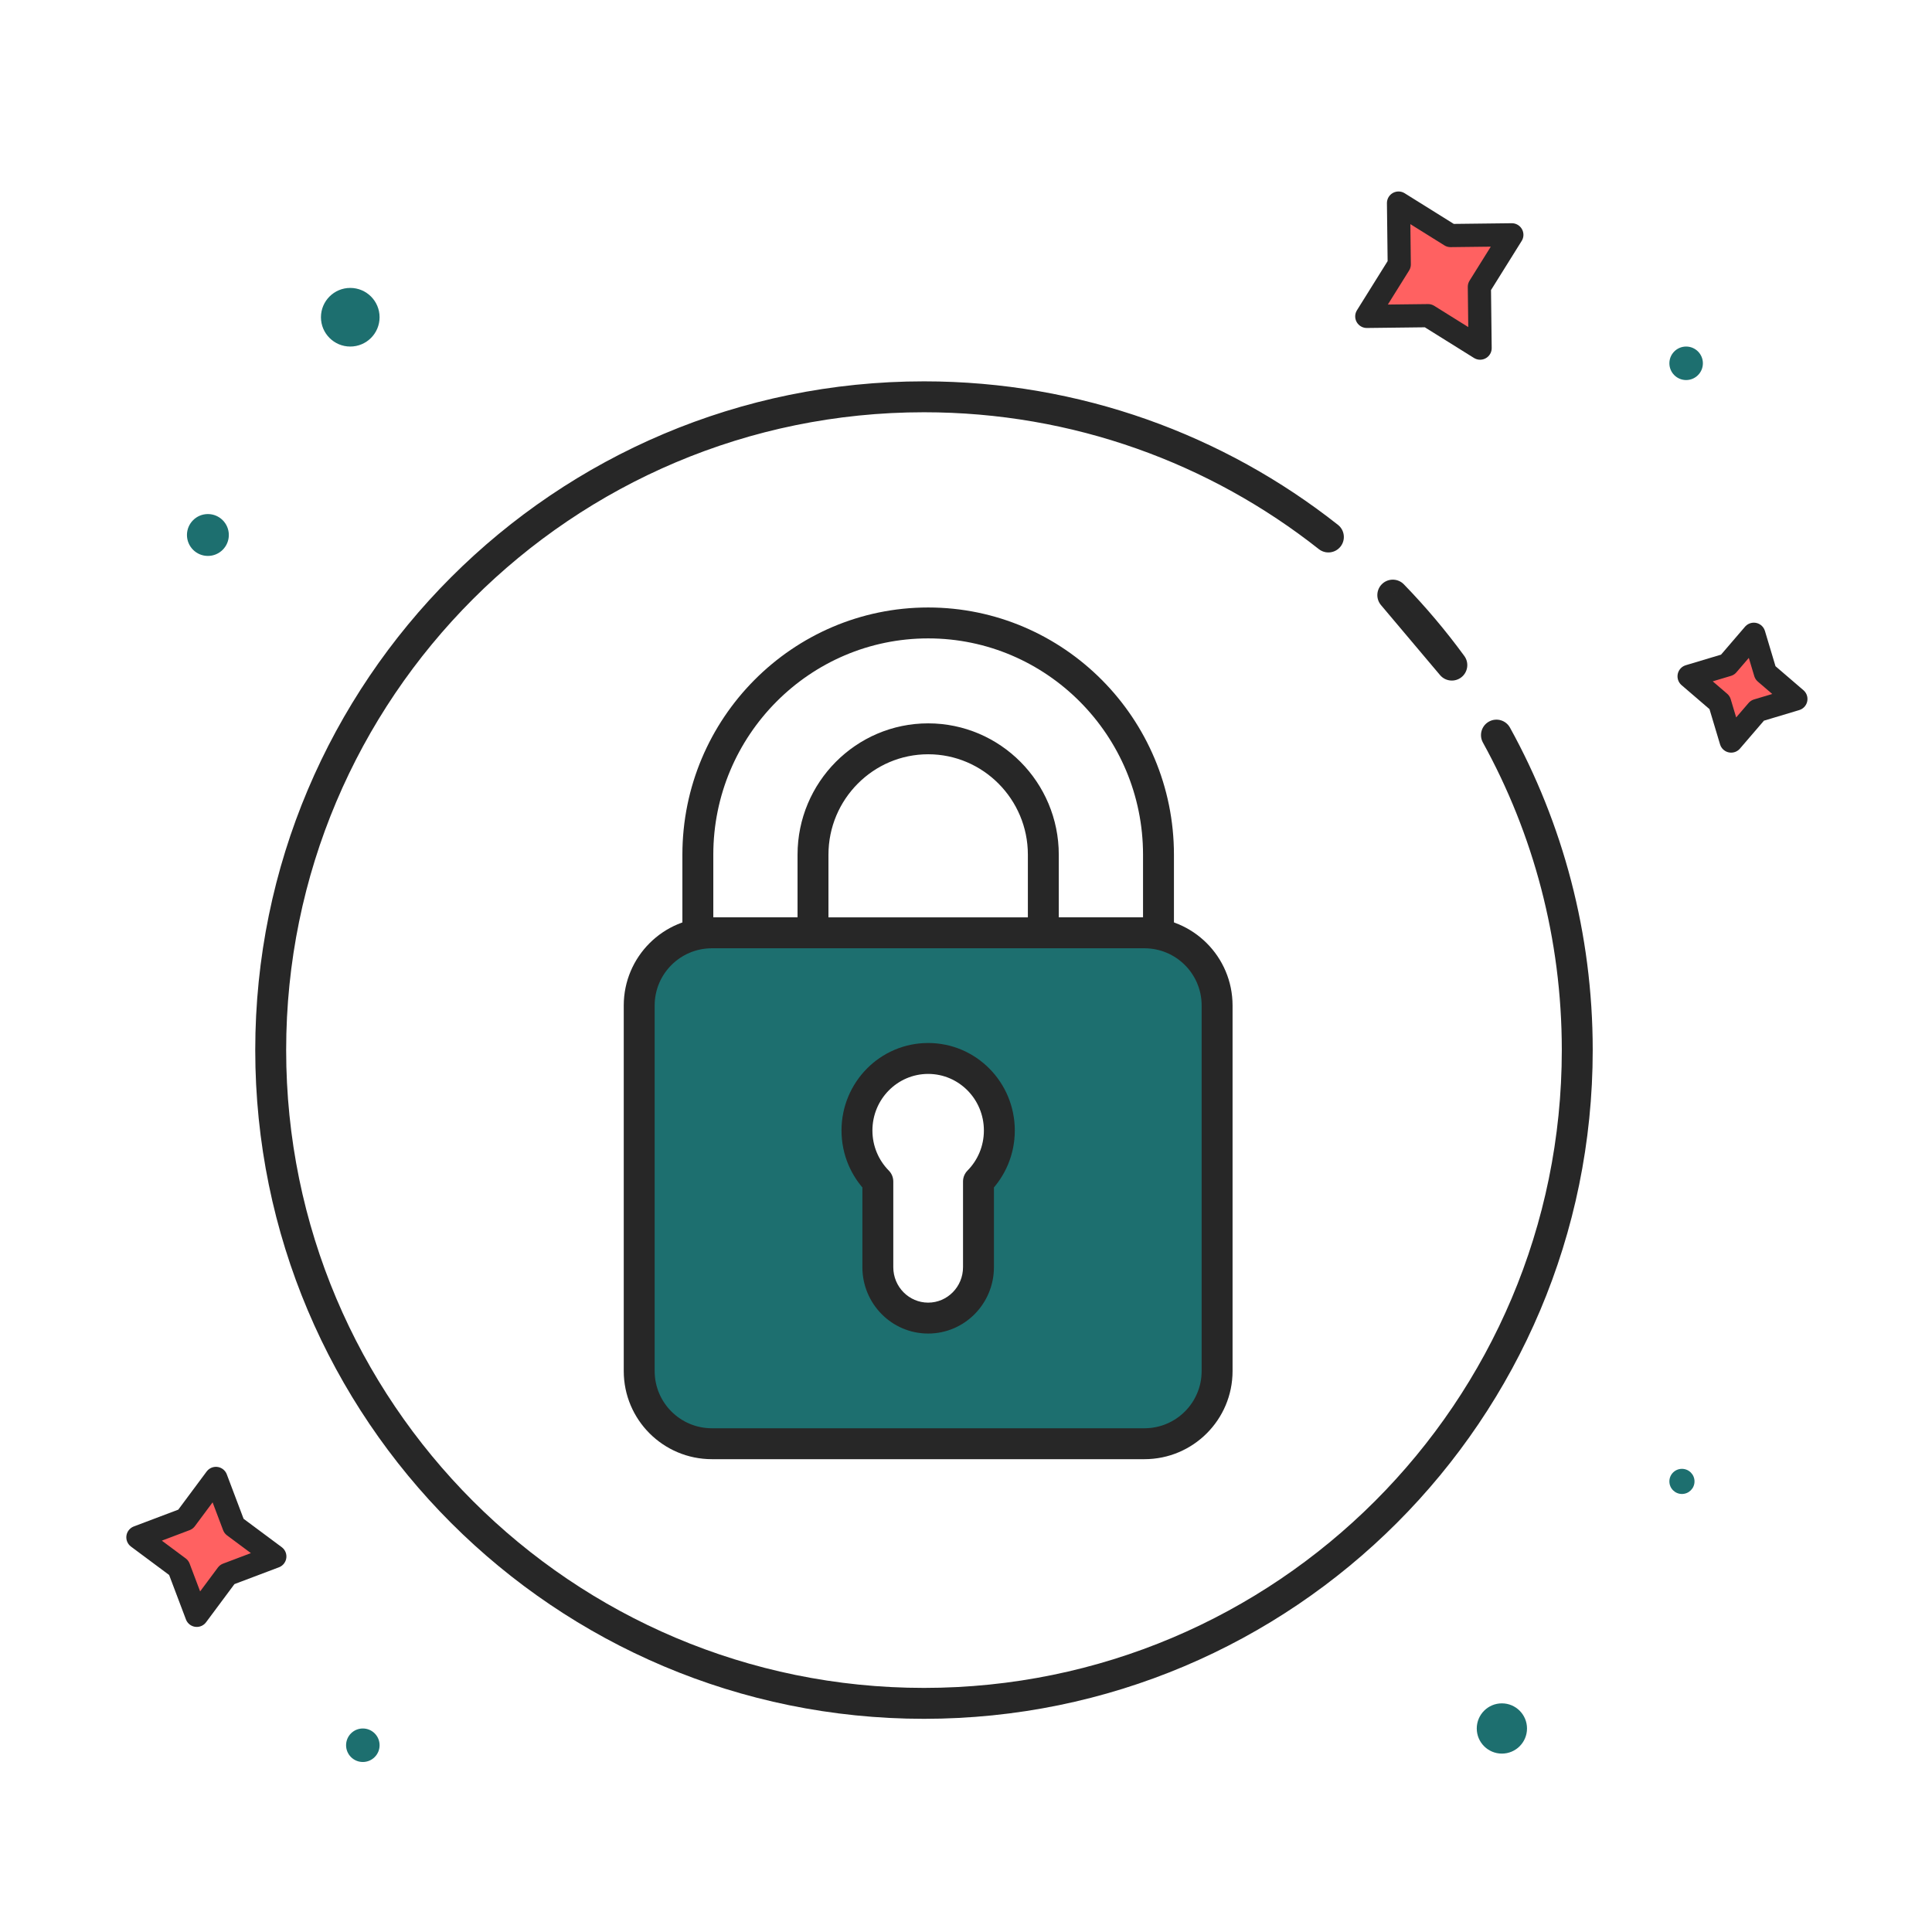 <?xml version="1.0" encoding="UTF-8"?> <svg xmlns="http://www.w3.org/2000/svg" width="250" height="250" viewBox="0 0 250 250" fill="none"><path d="M120.104 80.608C103.671 80.608 90.301 94.06 90.301 110.596V120.707H105.202V110.596C105.202 102.328 111.888 95.602 120.104 95.602C128.321 95.602 135.006 102.328 135.006 110.596V120.707H149.908V110.596C149.908 94.06 136.538 80.608 120.104 80.608Z" stroke="#272727" stroke-width="4" stroke-miterlimit="10" stroke-linecap="round" stroke-linejoin="round"></path><path fill-rule="evenodd" clip-rule="evenodd" d="M92.121 120.707H148.085C153.281 120.707 157.493 124.917 157.493 130.109V177.415C157.493 182.607 153.281 186.817 148.085 186.817H92.121C86.925 186.817 82.713 182.607 82.713 177.415V130.109C82.713 124.917 86.925 120.707 92.121 120.707ZM120.103 136.964C125.191 136.964 129.315 141.138 129.315 146.286C129.315 148.862 128.283 151.193 126.615 152.88V163.97C126.615 167.61 123.699 170.56 120.103 170.56C116.507 170.56 113.591 167.61 113.591 163.97V152.88C111.923 151.193 110.891 148.862 110.891 146.286C110.891 141.138 115.015 136.964 120.103 136.964Z" fill="#1D6F6F"></path><path d="M126.615 152.88L125.193 151.474C124.823 151.848 124.615 152.354 124.615 152.88H126.615ZM113.591 152.88H115.591C115.591 152.353 115.383 151.848 115.013 151.474L113.591 152.88ZM148.085 118.707H92.121V122.707H148.085V118.707ZM159.493 130.109C159.493 123.811 154.385 118.707 148.085 118.707V122.707C152.178 122.707 155.493 126.022 155.493 130.109H159.493ZM159.493 177.415V130.109H155.493V177.415H159.493ZM148.085 188.817C154.385 188.817 159.493 183.713 159.493 177.415H155.493C155.493 181.502 152.178 184.817 148.085 184.817V188.817ZM92.121 188.817H148.085V184.817H92.121V188.817ZM80.713 177.415C80.713 183.713 85.822 188.817 92.121 188.817V184.817C88.028 184.817 84.713 181.502 84.713 177.415H80.713ZM80.713 130.109V177.415H84.713V130.109H80.713ZM92.121 118.707C85.822 118.707 80.713 123.811 80.713 130.109H84.713C84.713 126.022 88.028 122.707 92.121 122.707V118.707ZM131.315 146.286C131.315 140.056 126.318 134.964 120.103 134.964V138.964C124.064 138.964 127.315 142.219 127.315 146.286H131.315ZM128.037 154.286C130.063 152.237 131.315 149.406 131.315 146.286H127.315C127.315 148.318 126.503 150.148 125.193 151.474L128.037 154.286ZM128.615 163.97V152.88H124.615V163.97H128.615ZM120.103 172.56C124.826 172.56 128.615 168.692 128.615 163.97H124.615C124.615 166.528 122.572 168.56 120.103 168.56V172.56ZM111.591 163.97C111.591 168.692 115.379 172.56 120.103 172.56V168.56C117.634 168.56 115.591 166.528 115.591 163.97H111.591ZM111.591 152.88V163.97H115.591V152.88H111.591ZM108.891 146.286C108.891 149.406 110.143 152.238 112.169 154.286L115.013 151.474C113.703 150.148 112.891 148.318 112.891 146.286H108.891ZM120.103 134.964C113.888 134.964 108.891 140.055 108.891 146.286H112.891C112.891 142.22 116.142 138.964 120.103 138.964V134.964Z" fill="#272727"></path><path d="M170.655 71.056C171.522 71.74 172.779 71.592 173.464 70.725C174.148 69.858 174 68.601 173.133 67.916L170.655 71.056ZM180.227 77.008L181.662 75.615C180.912 74.842 179.684 74.802 178.885 75.525C178.086 76.248 178.004 77.474 178.699 78.297L180.227 77.008ZM187.868 86.065L186.339 87.355C187.034 88.178 188.256 88.303 189.103 87.638C189.95 86.972 190.118 85.755 189.483 84.885L187.868 86.065ZM195.392 94.157C194.859 93.189 193.642 92.838 192.675 93.371C191.708 93.904 191.356 95.121 191.889 96.088L195.392 94.157ZM202.097 135.88C202.097 181.462 165.146 218.414 119.563 218.414V222.414C167.355 222.414 206.097 183.671 206.097 135.88H202.097ZM119.563 218.414C73.981 218.414 37.029 181.462 37.029 135.88H33.029C33.029 183.671 71.772 222.414 119.563 222.414V218.414ZM37.029 135.88C37.029 90.297 73.981 53.346 119.563 53.346V49.346C71.772 49.346 33.029 88.088 33.029 135.88H37.029ZM119.563 53.346C138.858 53.346 156.601 59.964 170.655 71.056L173.133 67.916C158.399 56.287 139.789 49.346 119.563 49.346V53.346ZM178.792 78.401C181.478 81.168 183.973 84.124 186.253 87.245L189.483 84.885C187.092 81.613 184.478 78.516 181.662 75.615L178.792 78.401ZM178.699 78.297L186.339 87.355L189.396 84.775L181.756 75.718L178.699 78.297ZM191.889 96.088C198.395 107.886 202.097 121.448 202.097 135.88H206.097C206.097 120.755 202.216 106.532 195.392 94.157L191.889 96.088Z" fill="#272727"></path><path d="M180.968 26.278L187.698 30.479L195.631 30.385L191.431 37.114L191.525 45.047L184.795 40.847L176.862 40.941L181.063 34.211L180.968 26.278Z" fill="#FF6161" stroke="#272727" stroke-width="3" stroke-linejoin="round"></path><path d="M27.943 191.308L30.273 197.473L35.561 201.406L29.396 203.736L25.463 209.023L23.133 202.859L17.846 198.926L24.01 196.596L27.943 191.308Z" fill="#FF6161" stroke="#272727" stroke-width="3" stroke-linejoin="round"></path><path d="M226.944 82.074L228.439 87.059L232.386 90.449L227.402 91.944L224.011 95.891L222.516 90.907L218.569 87.516L223.553 86.022L226.944 82.074Z" fill="#FF6161" stroke="#272727" stroke-width="3" stroke-linejoin="round"></path><circle cx="45.324" cy="41.05" r="3.793" fill="#1D6F6F"></circle><circle cx="194.343" cy="223.665" r="3.251" fill="#1D6F6F"></circle><circle cx="217.643" cy="191.694" r="1.626" fill="#1D6F6F"></circle><circle cx="26.901" cy="69.228" r="2.709" fill="#1D6F6F"></circle><circle cx="46.951" cy="225.833" r="2.168" fill="#1D6F6F"></circle><circle cx="218.185" cy="47.011" r="2.168" fill="#1D6F6F"></circle></svg> 